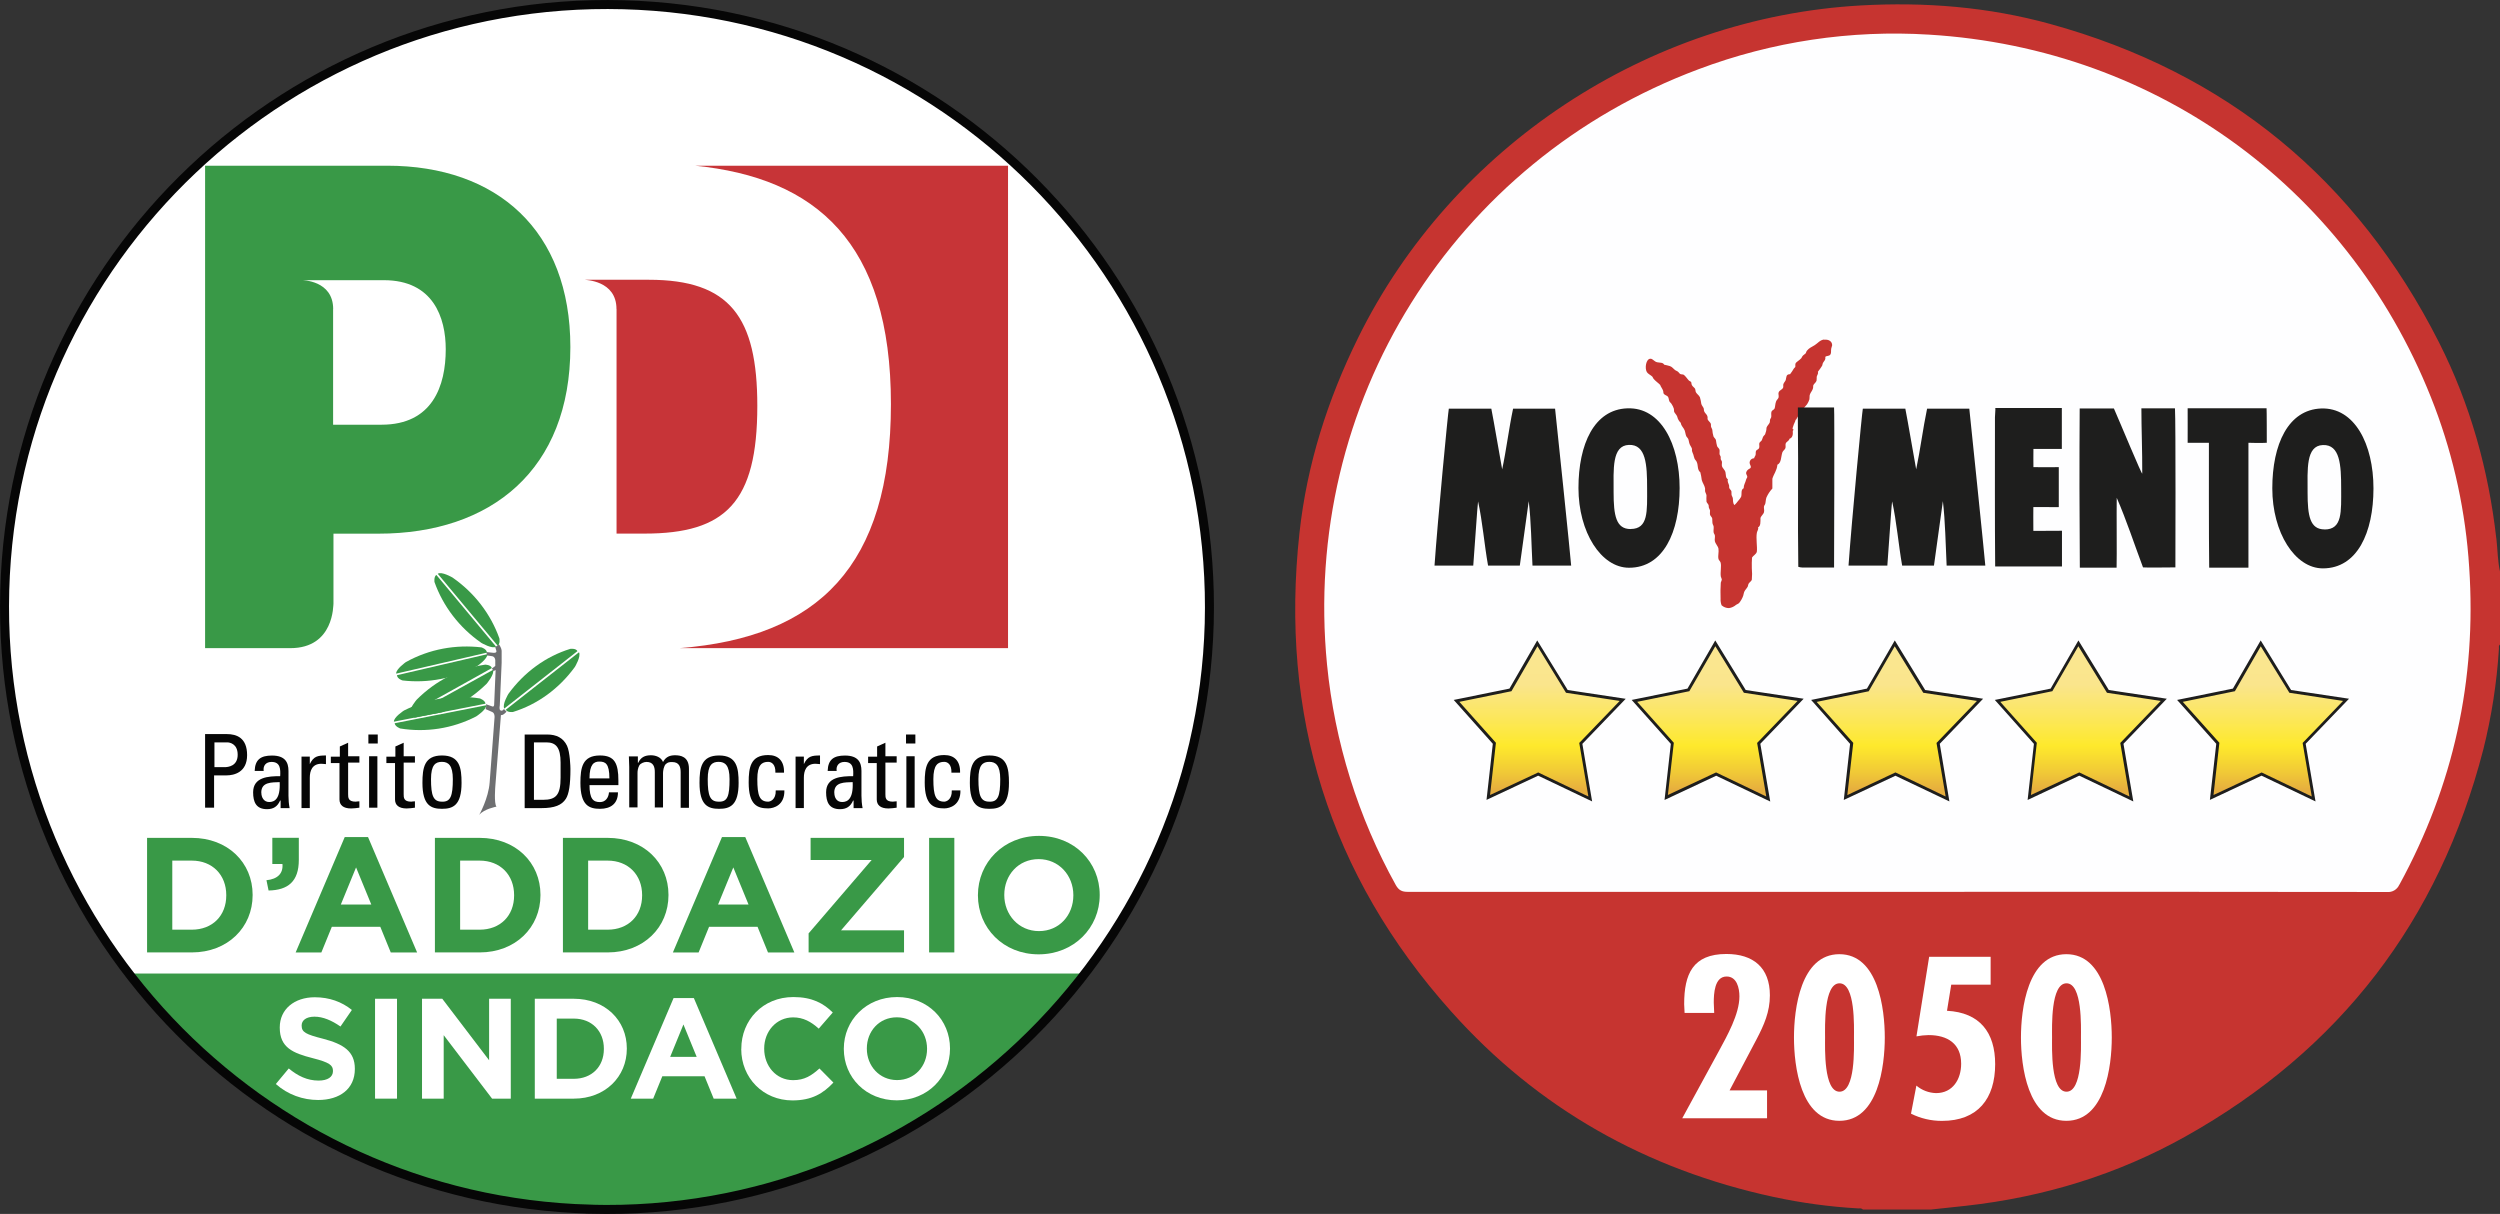 <?xml version="1.0" encoding="UTF-8"?>
<svg xmlns="http://www.w3.org/2000/svg" xmlns:xlink="http://www.w3.org/1999/xlink" id="Livello_2" data-name="Livello 2" viewBox="0 0 352.89 171.35">
  <rect x="0" y="0" width="352.89" height="171.35" fill="#333333" stroke="none"/>
  <defs>
    <style>
      .cls-1, .cls-2 {
        fill: none;
      }

      .cls-2 {
        stroke: #060606;
        stroke-miterlimit: 22.93;
        stroke-width: 1.27px;
      }

      .cls-2, .cls-3, .cls-4, .cls-5, .cls-6 {
        fill-rule: evenodd;
      }

      .cls-7 {
        clip-path: url(#clippath);
      }

      .cls-8 {
        fill: #060606;
      }

      .cls-9, .cls-6 {
        fill: #fff;
      }

      .cls-10 {
        fill: #fefeff;
      }

      .cls-11 {
        fill: #bcbec0;
      }

      .cls-12 {
        fill: #c73438;
      }

      .cls-13 {
        fill: #c73437;
      }

      .cls-14, .cls-5 {
        fill: #c63430;
      }

      .cls-15, .cls-4 {
        fill: #1e1e1d;
      }

      .cls-16 {
        fill: #6e6f71;
      }

      .cls-17, .cls-3 {
        fill: #399947;
      }

      .cls-18 {
        fill: url(#Sfumatura_senza_nome_5);
      }

      .cls-19 {
        clip-path: url(#clippath-1);
      }

      .cls-20 {
        clip-path: url(#clippath-4);
      }

      .cls-21 {
        clip-path: url(#clippath-3);
      }

      .cls-22 {
        clip-path: url(#clippath-2);
      }

      .cls-23 {
        fill: url(#Sfumatura_senza_nome_5-5);
      }

      .cls-24 {
        fill: url(#Sfumatura_senza_nome_5-3);
      }

      .cls-25 {
        fill: url(#Sfumatura_senza_nome_5-2);
      }

      .cls-26 {
        fill: url(#Sfumatura_senza_nome_5-4);
      }
    </style>
    <clipPath id="clippath">
      <polygon class="cls-1" points="213.22 97.38 205.6 98.94 210.94 104.93 210.08 112.57 217.12 109.27 224.48 112.78 223.14 104.93 229.05 98.78 221.17 97.59 217.01 90.81 213.22 97.38"></polygon>
    </clipPath>
    <linearGradient id="Sfumatura_senza_nome_5" data-name="Sfumatura senza nome 5" x1="-1175.53" y1="-266.33" x2="-1175.19" y2="-266.33" gradientTransform="translate(17555.53 -82868.43) rotate(-90) scale(70.59 65.1)" gradientUnits="userSpaceOnUse">
      <stop offset="0" stop-color="#e6ae3e"></stop>
      <stop offset=".03" stop-color="#e6ae3e"></stop>
      <stop offset=".13" stop-color="#f0c837"></stop>
      <stop offset=".29" stop-color="#fee92c"></stop>
      <stop offset=".46" stop-color="#fce75d"></stop>
      <stop offset=".65" stop-color="#fae58c"></stop>
      <stop offset=".91" stop-color="#fae792"></stop>
      <stop offset=".95" stop-color="#fbeb9c"></stop>
      <stop offset="1" stop-color="#fbeb9c"></stop>
    </linearGradient>
    <clipPath id="clippath-1">
      <polygon class="cls-1" points="238.33 97.38 230.72 98.94 236.06 104.93 235.2 112.57 242.23 109.27 249.59 112.78 248.25 104.93 254.17 98.78 246.29 97.59 242.12 90.81 238.33 97.38"></polygon>
    </clipPath>
    <linearGradient id="Sfumatura_senza_nome_5-2" data-name="Sfumatura senza nome 5" x1="-1175.53" y1="-267.19" x2="-1175.19" y2="-267.19" gradientTransform="translate(17633.65 -82868.43) rotate(-90) scale(70.59 65.09)" xlink:href="#Sfumatura_senza_nome_5"></linearGradient>
    <clipPath id="clippath-2">
      <polygon class="cls-1" points="263.65 97.38 256.03 98.94 261.38 104.93 260.51 112.57 267.56 109.27 274.92 112.78 273.57 104.93 279.49 98.78 271.61 97.59 267.45 90.81 263.65 97.38"></polygon>
    </clipPath>
    <linearGradient id="Sfumatura_senza_nome_5-3" data-name="Sfumatura senza nome 5" y1="-267.84" y2="-267.84" gradientTransform="translate(17704.39 -82868.43) rotate(-90) scale(70.59 65.1)" xlink:href="#Sfumatura_senza_nome_5"></linearGradient>
    <clipPath id="clippath-3">
      <polygon class="cls-1" points="289.59 97.38 281.97 98.94 287.32 104.93 286.46 112.57 293.5 109.27 300.86 112.78 299.51 104.93 305.43 98.78 297.55 97.59 293.38 90.81 289.59 97.38"></polygon>
    </clipPath>
    <linearGradient id="Sfumatura_senza_nome_5-4" data-name="Sfumatura senza nome 5" x1="-1175.53" y1="-268.68" x2="-1175.19" y2="-268.68" gradientTransform="translate(17781.83 -82868.43) rotate(-90) scale(70.59 65.09)" xlink:href="#Sfumatura_senza_nome_5"></linearGradient>
    <clipPath id="clippath-4">
      <polygon class="cls-1" points="315.32 97.38 307.71 98.94 313.05 104.93 312.19 112.57 319.23 109.27 326.58 112.78 325.25 104.93 331.17 98.78 323.28 97.59 319.12 90.81 315.32 97.38"></polygon>
    </clipPath>
    <linearGradient id="Sfumatura_senza_nome_5-5" data-name="Sfumatura senza nome 5" y1="-269.4" y2="-269.4" gradientTransform="translate(17857.1 -82868.43) rotate(-90) scale(70.59 65.1)" xlink:href="#Sfumatura_senza_nome_5"></linearGradient>
  </defs>
  <g id="Livello_1-2" data-name="Livello 1">
    <g>
      <g>
        <circle class="cls-10" cx="267.64" cy="85.68" r="83.13"></circle>
        <path class="cls-14" d="M261.77,146.14c.06,1.78-.05,3.56-.34,5.32-.05,.31-.12,.62-.23,.91-.29,.73-.53,1.57-1.53,1.55s-1.24-.85-1.49-1.59c-.17-.51-.29-1.03-.34-1.56-.28-3.17-.37-6.34,.12-9.5,.05-.37,.15-.74,.28-1.09,.27-.68,.54-1.41,1.43-1.42,.95,0,1.23,.76,1.5,1.46,.25,.71,.4,1.46,.45,2.21,.13,1.23,.18,2.47,.15,3.71Z"></path>
        <path class="cls-14" d="M293.72,146.22c.06,1.76-.06,3.53-.34,5.27-.09,.62-.3,1.22-.63,1.76-.62,.94-1.59,.94-2.21,0-.44-.73-.69-1.56-.74-2.41-.37-3.22-.33-6.48,.12-9.69,.08-.63,.3-1.23,.65-1.76,.64-.92,1.61-.89,2.21,.09,.55,.91,.68,1.94,.79,2.98,.13,1.25,.18,2.5,.15,3.76Z"></path>
        <g class="cls-7">
          <rect class="cls-18" x="205.6" y="90.81" width="23.46" height="21.97"></rect>
        </g>
        <path class="cls-15" d="M217.12,109.03h0l7.09,3.4-1.29-7.56,5.71-5.93-7.58-1.15-4.03-6.57-3.67,6.35-7.35,1.5,5.16,5.78-.83,7.37,6.79-3.18Zm7.63,4.1l-7.63-3.64-7.29,3.42,.89-7.92-5.52-6.19,7.87-1.6,3.92-6.8,4.3,7,8.19,1.24-6.12,6.36,1.38,8.13Z"></path>
        <g class="cls-19">
          <rect class="cls-25" x="230.72" y="90.81" width="23.46" height="21.97"></rect>
        </g>
        <path class="cls-15" d="M242.23,109.03h0l7.09,3.4-1.29-7.56,5.71-5.93-7.58-1.15-4.03-6.57-3.67,6.35-7.36,1.5,5.17,5.78-.84,7.37,6.79-3.18Zm7.65,4.11l-7.63-3.64-7.29,3.42,.89-7.92-5.53-6.2,7.88-1.6,3.92-6.8,4.3,7,8.18,1.23-6.12,6.36,1.4,8.14Z"></path>
        <g class="cls-22">
          <rect class="cls-24" x="256.03" y="90.81" width="23.46" height="21.97"></rect>
        </g>
        <path class="cls-15" d="M267.55,109.03h0l7.09,3.4-1.29-7.56,.07-.07,5.64-5.86-7.58-1.15-4.03-6.56-3.67,6.35-7.35,1.5,5.17,5.78-.84,7.37,6.8-3.2Zm7.63,4.1l-7.63-3.63-7.29,3.42,.89-7.92-5.5-6.2,7.88-1.6,3.93-6.8,4.29,7,8.18,1.23-6.12,6.36,1.36,8.13Z"></path>
        <g class="cls-21">
          <rect class="cls-26" x="281.97" y="90.81" width="23.46" height="21.97"></rect>
        </g>
        <path class="cls-15" d="M293.5,109.03h0l7.08,3.4-1.29-7.56,.07-.07,5.64-5.86-7.59-1.15-4.04-6.57-3.67,6.35-7.35,1.5,5.16,5.78-.83,7.37,6.8-3.18Zm7.63,4.1l-7.63-3.64-7.29,3.43,.89-7.92-5.52-6.2,7.88-1.6,3.92-6.8,4.29,7,8.19,1.23-6.12,6.36,1.39,8.13Z"></path>
        <g class="cls-20">
          <rect class="cls-23" x="307.71" y="90.81" width="23.46" height="21.97"></rect>
        </g>
        <path class="cls-15" d="M319.23,109.03h0l7.09,3.4-1.29-7.56,.07-.07,5.64-5.86-7.58-1.15-4.04-6.56-3.65,6.34-7.36,1.5,5.17,5.78-.83,7.37,6.79-3.18Zm7.63,4.1l-7.63-3.64-7.29,3.42,.9-7.92-5.53-6.19,7.88-1.6,3.92-6.8,4.29,7,8.18,1.23-6.12,6.36,1.39,8.13Z"></path>
        <path class="cls-5" d="M257.5,47.92c-.62,.08-.88,.51-1.36,.81s-.75,.37-1.08,.77c-.11,.14-.12,.31-.2,.4s-.32,.22-.43,.37c-.07,.08-.1,.23-.17,.3-.29,.32-.71,.51-.81,.74-.06,.15,0,.32-.03,.47-.02,.08-.14,.14-.2,.23-.16,.28-.34,.55-.54,.81-.59,0-.5,.4-.61,.81-.04,.17-.27,.37-.34,.6-.04,.16,.02,.34-.03,.48-.13,.32-.52,.34-.64,.7-.07,.21,.05,.39,0,.68-.03,.18-.27,.36-.34,.54-.16,.38-.13,.82-.23,1.04-.08,.17-.37,.25-.43,.43-.09,.24,0,.52-.04,.77-.02,.12-.13,.23-.17,.37,0,.12-.02,.25-.03,.37-.11,.29-.36,.45-.47,.77,0,.32-.08,.64-.2,.94-.04,.08-.17,.15-.24,.27-.11,.17-.15,.44-.23,.57s-.29,.23-.34,.4,.05,.46-.03,.68-.34,.22-.43,.4-.02,.39-.07,.58-.19,.29-.2,.47c-.35,0-.63,.27-.64,.61,0,0,0,.02,0,.02,0,.25,.21,.45,.17,.64s-.26,.2-.4,.34c-.14,.12-.24,.28-.27,.47,0,.19,.18,.38,.17,.54s-.13,.23-.17,.4c-.11,.48-.34,.7-.34,1.21-.45,.23-.22,.77-.36,1.21-.12,.22-.27,.42-.44,.6-.15,.21-.32,.4-.5,.57-.26-.3-.18-.64-.23-.97-.02-.14-.13-.28-.17-.43s0-.38-.03-.54-.23-.28-.3-.47c-.04-.11,0-.24-.03-.37-.06-.27-.27-.48-.17-.87-.34-.21-.25-.53-.34-.98-.08-.37-.44-.58-.5-.9-.04-.2,.03-.41,0-.6-.03-.14-.14-.23-.17-.37s.02-.22,0-.3c-.03-.15-.15-.27-.17-.41s.04-.41,0-.6-.24-.3-.34-.5c-.08-.29-.13-.58-.17-.88-.06-.19-.25-.31-.34-.5-.09-.31-.15-.62-.17-.94-.02-.13-.13-.27-.17-.4s0-.32-.03-.44c-.1-.27-.43-.44-.47-.7,.08-.63-.36-.68-.5-1.14-.03-.11,0-.23-.04-.34-.08-.22-.28-.4-.34-.64-.04-.32-.11-.63-.2-.94-.14-.31-.49-.47-.6-.8-.04-.11-.02-.27-.07-.37-.07-.16-.32-.3-.44-.5s-.06-.37-.13-.47-.2-.11-.3-.2c-.23-.23-.55-.73-.77-.84-.13-.06-.34-.02-.47-.1s-.21-.25-.34-.34-.25-.12-.37-.2c-.25-.19-.42-.46-.74-.57-.26-.08-.53-.14-.81-.2-.2-.34-.53-.25-.98-.34s-.61-.51-.97-.5c-.62,.02-.82,1.33-.5,1.88,.13,.24,.59,.46,.77,.64,.07,.07,.11,.22,.17,.3,.28,.34,.68,.6,.94,.87,.09,.29,.34,.55,.43,.87,.04,.11,0,.25,.07,.37,.13,.21,.48,.26,.6,.43s.11,.42,.2,.64c.07,.15,.21,.22,.3,.37,.15,.22,.26,.45,.34,.7,.03,.14,0,.28,.03,.4,.07,.21,.34,.42,.44,.7,.07,.34,.25,.64,.5,.88,.07,.48,.39,.66,.54,1.04,.1,.25,.12,.56,.23,.83,.06,.14,.2,.23,.27,.37,.1,.21,.11,.5,.2,.74s.28,.46,.34,.68c0,.1,0,.2,0,.3,.03,.15,.15,.38,.2,.54s.1,.42,.17,.57,.23,.27,.3,.44c.23,.49,.05,1.12,.51,1.47,.09,.35,.16,.71,.2,1.08,.1,.4,.39,.75,.47,1.18,.02,.11-.02,.26,0,.4,.03,.2,.18,.4,.2,.6-.02,.29-.02,.58,0,.88,.04,.17,.24,.32,.3,.5,.03,.1,0,.24,.04,.37s.15,.27,.16,.4-.04,.38,0,.57,.26,.34,.3,.5,0,.44,.04,.68,.15,.34,.17,.5c.03,.28-.05,.57,0,.84,.03,.15,.15,.27,.17,.4,.05,.27-.05,.54,0,.81,.08,.39,.44,.7,.51,1.07,.08,.48-.1,1,0,1.44,.03,.18,.24,.32,.3,.51,.15,.51-.06,1.36,.03,1.97,.03,.17,.14,.32,.14,.44s-.11,.29-.14,.44c-.05,.75-.06,1.5-.03,2.25-.02,.32,.03,.64,.14,.94,.29,.26,.66,.4,1.04,.4,.38-.05,.73-.22,1.02-.47,.13-.08,.31-.15,.4-.23,.26-.32,.47-.68,.6-1.07,.06-.17,.06-.34,.13-.51,.13-.3,.39-.52,.51-.77,.05-.12,.04-.26,.1-.37,.12-.23,.42-.37,.47-.6,.05-.53,.05-1.07,0-1.61,0-.54-.02-1.02,.03-1.51,.17-.29,.62-.47,.68-.84,.08-.68-.14-1.86,0-2.65,.05-.29,.27-.48,.17-.77,.38-.17,.34-.75,.34-1.31,.07-.29,.43-.54,.5-.84s-.05-.55,0-.81c.02-.12,.13-.21,.17-.34,.08-.3,.07-.63,.17-.91,.21-.47,.49-.9,.84-1.27v-1.38c.2-.68,.64-1.15,.71-1.98,.57-.27,.49-1.09,.7-1.74,.08-.23,.36-.39,.43-.6s-.02-.45,.04-.64c.08-.28,.5-.38,.53-.68,.4-.13,.53-.52,.47-1.11l.11-.16s-.02-.04-.03-.06c-.07-.01-.12-.08-.11-.15,0,0,0,0,0-.01,.1-.36,.23-.7,.4-1.04v-.06c0-.06,.04-.11,.1-.12,0,0,0,0,0,0,.43-.77,.95-1.5,1.54-2.15,.15-.22,.26-.46,.34-.71,.04-.18,0-.36,.03-.54,.11-.53,.55-.74,.5-1.36,.04-.27,.37-.43,.47-.71,.02-.19,.04-.38,.03-.57,.05-.25,.27-.45,.16-.7,.22-.28,.42-.57,.61-.87,.05-.1,.04-.24,.1-.37,.14-.28,.42-.42,.34-.87,.22-.21,.55-.05,.74-.37,.12-.2,.04-.48,.1-.81,.04-.23,.14-.38,.13-.5-.02-.52-.5-.82-1.11-.74"></path>
        <path class="cls-15" d="M253.78,57.51v2.06c.09,6.74-.04,13.71,.06,20.44,.18,.06,.38,.09,.57,.1h4.48s.08-22.34,0-22.59h-5.1"></path>
        <path class="cls-4" d="M219.53,57.69h-5.95c-.59,2.78-.96,5.87-1.54,8.56-.1-.46-1.26-7.27-1.53-8.56h-6c-.09,.3-1.57,15.68-2.02,22.15h5.47c.18-2.2,.6-8.73,.68-9.06,.63,2.86,.88,6.09,1.41,9.06h4.48c.02-.09,1.14-8.21,1.26-9.1,.34,2.88,.37,6.04,.53,9.1h5.46c-.05-.95-2.22-21.81-2.27-22.15"></path>
        <path class="cls-4" d="M277.97,57.69h-5.95c-.58,2.78-.97,5.87-1.54,8.56-.1-.46-1.26-7.27-1.53-8.56h-6c-.09,.3-1.56,15.68-2.02,22.15h5.48c.18-2.2,.59-8.73,.68-9.06,.63,2.86,.89,6.09,1.41,9.06h4.49c.02-.09,1.14-8.21,1.26-9.1,.34,2.88,.38,6.04,.53,9.1h5.46c-.06-.95-2.22-21.81-2.26-22.15"></path>
        <path class="cls-4" d="M287.03,71.58h2.2c.52,0,.98,.02,1.38,0v-5.64c-1.02,0-2.14,.03-3.58,0,0-.57-.02-1.92,0-2.57h4.01v-5.78h-9.39c.04,.27-.05,.85-.05,1.3,0,7.03-.03,14.25,.03,21.07h9.43v-5.04s-2.77,0-4.04,.02c-.02-.87,0-3.36,0-3.36"></path>
        <path class="cls-4" d="M302.27,57.66c0,2.83,.14,6.14,.12,9.18,0,.36-3.19-7.35-4-9.18h-4.83c-.05,7.37-.04,15.1,.02,22.47h5.19c.05-1.55-.02-8.07,.02-9.86,1.36,3.1,2.49,6.59,3.71,9.82,.07,.05,4.57,0,4.57,0,0,0,.06-20.6-.06-22.45h-4.74Z"></path>
        <path class="cls-4" d="M308.8,57.63c-.02,1.38,.03,3.36,0,4.87h3c0,1.92-.02,13.55,.04,17.63h5.54v-17.63s1.84,.06,2.59,0c0,0,0-4.8-.03-4.87h-11.15Z"></path>
        <path class="cls-15" d="M230.17,74.68h0c-2.06,0-2.4-1.92-2.4-5.18s-.27-6.61,2.16-6.7c2.43-.09,2.57,2.84,2.57,6.09s.2,5.78-2.33,5.78m-.49-17.03c-4.64,.18-6.87,5.03-6.87,11.25s3.19,11.25,7.14,11.25c4.85,0,7.14-5.04,7.14-11.25s-2.66-11.43-7.37-11.25"></path>
        <path class="cls-15" d="M328.13,74.73h0c-2.07,0-2.4-1.92-2.4-5.19s-.27-6.63,2.16-6.72,2.58,2.84,2.58,6.12,.2,5.8-2.34,5.8m-.49-17.08c-4.65,.18-6.89,5.05-6.89,11.28s3.19,11.29,7.14,11.29c4.86,0,7.14-5.06,7.14-11.29s-2.66-11.46-7.4-11.28"></path>
        <path class="cls-14" d="M352.37,76.02c-1.09-9.69-3.68-18.96-8.07-27.65-11.67-23.06-29.98-38.12-54.91-44.99-8.74-2.41-17.67-3.12-26.75-2.61-30.04,1.7-57.65,19.94-70.95,46.94-4.29,8.71-7.21,17.85-8.26,27.5-2.81,25.64,4.19,48.3,21.41,67.56,12.23,13.7,27.56,22.31,45.54,26.19,3.91,.84,7.87,1.38,11.86,1.61,.24,0,.51-.06,.71,.16h9.64c1.65-.18,3.29-.34,4.94-.53,10.97-1.22,21.36-4.4,30.98-9.79,21.75-12.2,35.76-30.39,42.02-54.6,1.17-4.67,1.91-9.43,2.21-14.24,0-.21-.07-.45,.17-.6v-10.2c-.36-1.57-.35-3.17-.53-4.75Zm-13.69,48.85c-.29,.69-.99,1.11-1.73,1.04-23.05-.03-46.1-.04-69.16-.02-23.05,.01-46.08,.01-69.06,0-.82,0-1.27-.2-1.7-.95-5.33-9.6-8.63-20.19-9.71-31.12-3.61-36.88,17.72-71.1,52.47-84.06,10.37-3.9,21.46-5.56,32.52-4.87,32.49,1.97,59.86,22.17,71.37,52.57,2.73,7.25,4.37,14.87,4.86,22.61,1.07,15.9-2.22,30.83-9.85,44.81Z"></path>
        <path class="cls-9" d="M237.79,142.98l-.06-1.24c0-4.23,1.21-7.08,5.96-7.08,3.78,0,6.14,1.91,6.14,5.84,0,2.33-.82,4.17-1.88,6.2l-3.81,7.22h5.29v3.93h-11.97l5.14-9.43c1.18-2.18,2.93-5.26,2.93-7.77,0-1.18-.36-2.81-1.81-2.81-1.72,0-1.81,2.45-1.81,3.69l.06,1.45h-4.17Z"></path>
        <path class="cls-9" d="M266.05,146.45c0,4.02-.93,11.76-6.41,11.76s-6.41-7.74-6.41-11.76,.93-11.76,6.41-11.76,6.41,7.74,6.41,11.76Zm-8.43,0c0,1.48-.21,7.65,2.04,7.65s2.04-6.16,2.04-7.65,.21-7.65-2.04-7.65-2.04,6.17-2.04,7.65h0Z"></path>
        <path class="cls-9" d="M272.28,135.06h8.71v3.93h-5.56l-.6,3.69c4.63,.24,6.8,3.06,6.8,7.53,0,4.87-2.45,8.01-7.5,8.01-1.52,.01-3.02-.34-4.38-1.02l.76-3.96c.78,.66,1.76,1.03,2.78,1.06,2.38,0,3.54-1.99,3.54-4.14,0-2.84-1.93-4.05-4.59-4.05-.58,.01-1.15,.07-1.72,.18l1.79-11.22Z"></path>
        <path class="cls-9" d="M298.09,146.45c0,4.02-.94,11.76-6.41,11.76s-6.41-7.74-6.41-11.76,.94-11.76,6.41-11.76,6.41,7.74,6.41,11.76Zm-8.43,0c0,1.48-.21,7.65,2.04,7.65s2.04-6.16,2.04-7.65,.21-7.65-2.04-7.65-2.04,6.17-2.04,7.65Z"></path>
      </g>
      <g>
        <g>
          <path id="path4" class="cls-6" d="M83.37,170.68C36.41,169.43-.59,130.32,.67,83.37,1.93,36.41,41.03-.59,87.99,.67c46.96,1.26,83.96,40.36,82.7,87.32-1.32,46.96-40.42,83.96-87.32,82.7h0Z"></path>
          <path class="cls-3" d="M18.21,137.42c15.06,19.62,38.5,32.55,65.16,33.26,28.28,.76,53.7-12.4,69.74-33.26H18.21Z"></path>
          <g id="g74">
            <rect id="rect6" class="cls-9" x="28.94" y="23.55" width="113.2" height="67.89"></rect>
            <path id="path8" class="cls-17" d="M47.02,43.63v16.32h6.84c7.21,0,9.06-5.51,9.06-10.65,0-4.45-1.75-9.75-8.74-9.75h-11.55s4.4,0,4.4,4.08Zm-6.04,47.86h-12.03V23.39h25.7c15.53,0,25.86,9.17,25.86,25.6,0,17.33-11.18,26.34-27.08,26.34h-6.36v9.91c-.05,.05,.16,6.25-6.09,6.25h0Z"></path>
            <path id="path10" class="cls-12" d="M87.03,43.63v31.69h3.97c11.45,0,15.9-4.45,15.9-18.02,0-12.56-3.87-17.81-15.32-17.81h-9.01c0,.05,4.45,.05,4.45,4.13h0Z"></path>
            <path id="path12" class="cls-13" d="M98.1,23.39c17.06,1.7,27.66,10.81,27.66,33.65s-10.23,32.91-29.84,34.45h46.37V23.39h-44.2Z"></path>
            <path id="path14" class="cls-16" d="M69.91,91.33s.42-.26,.48-.42c0,0,.37,.42,.42,.95v1.7l-.26,5.99s-.11,.53,.05,.69c0,0,.26,.26,.53-.16l.37,.37s-.48,.58-.79,.48l-.79,10.02s-.21,2.49,.16,2.91c0,0-1.75,.32-2.44,1.17,0,0,1.32-2.33,1.48-4.61l.69-9.17s.05-.58-.32-.74l-.95-.42s.16-.42,.05-.69l.9,.32s.21,.11,.26-.21l.21-4.93-.32,.16s-.05-.21-.21-.37l.48-.37v-.79s0-.48-.42-.58l-.74-.11s-.05-.32-.11-.48l1.01,.11s.48,.05,.42-.26l-.16-.53Z"></path>
            <path id="path16" class="cls-17" d="M81.73,92.07c.32,.58-.58,2.07-.58,2.07-2.23,3.07-5.3,5.3-8.74,6.36,0,0-.79,.11-1.01-.32l10.33-8.11Z"></path>
            <path id="path18" class="cls-17" d="M71.18,100.02c-.32-.58,.58-2.07,.58-2.07,2.23-3.07,5.3-5.3,8.74-6.36,0,0,.79-.11,1.01,.32l-10.33,8.11Z"></path>
            <path id="path20" class="cls-17" d="M68.8,92.34c.05,.64-1.38,1.64-1.38,1.64-3.34,1.8-7.05,2.49-10.6,2.07,0,0-.74-.21-.79-.74l12.77-2.97Z"></path>
            <path id="path22" class="cls-17" d="M55.92,95.09c-.05-.64,1.38-1.64,1.38-1.64,3.34-1.85,7.05-2.49,10.65-2.07,0,0,.74,.21,.79,.74l-12.83,2.97Z"></path>
            <path id="path24" class="cls-17" d="M68.64,99.54c.05,.64-1.43,1.59-1.43,1.59-3.39,1.75-7.15,2.28-10.71,1.7,0,0-.74-.26-.79-.74l12.93-2.54Z"></path>
            <path id="path26" class="cls-17" d="M55.6,101.88c-.05-.64,1.43-1.59,1.43-1.59,3.39-1.7,7.15-2.28,10.71-1.7,0,0,.74,.26,.79,.74l-12.93,2.54Z"></path>
            <path id="path28" class="cls-17" d="M58.57,101.29c-.21-.05-.37-.16-.48-.37l11.5-6.36c.26,.58-.9,1.96-.9,1.96-1.85,1.8-3.97,3.18-6.31,4.03l-3.82,.74Z"></path>
            <path id="path30" class="cls-11" d="M62.38,100.5l-3.82,.79,3.82-.79Z"></path>
            <path id="path32" class="cls-17" d="M57.93,100.71c-.26-.64,.9-1.96,.9-1.96,2.7-2.7,6.09-4.4,9.65-4.93,0,0,.79,0,.95,.48l-11.5,6.41Z"></path>
            <path id="path34" class="cls-17" d="M70.02,91.28c-.53,.37-2.07-.53-2.07-.53-3.13-2.17-5.41-5.19-6.62-8.59,0,0-.11-.74,.26-1.01l8.43,10.12Z"></path>
            <path id="path36" class="cls-17" d="M61.8,80.99c.53-.37,2.07,.53,2.07,.53,3.13,2.17,5.41,5.19,6.62,8.59,0,0,.16,.79-.26,1.01l-8.43-10.12Z"></path>
            <path id="path38" class="cls-8" d="M30.27,108.29h1.43c.53,0,1.85-.16,1.85-1.75s-1.17-1.75-1.48-1.75h-1.8v3.5Zm-1.32,5.72v-10.39h3.07c1.38,0,2.86,.53,2.86,2.97s-1.85,2.86-2.91,2.86h-1.75v4.56h-1.27Z"></path>
            <path id="path40" class="cls-8" d="M36.89,111.89c0,.69,.37,1.32,1.11,1.32s1.59-.42,1.48-2.81c-1.11,.05-2.6-.05-2.6,1.48h0Zm2.65,1.11h0c-.37,.85-.95,1.22-1.85,1.22-1.54,0-1.96-1.01-1.96-2.38,0-2.17,2.17-2.28,3.82-2.28,.05-.95,.05-2.01-1.22-2.01-.79,0-1.22,.53-1.11,1.27h-1.27c.05-1.64,.9-2.17,2.44-2.17,1.85,0,2.33,.95,2.33,2.17v3.5c0,.58,.05,1.17,.16,1.75h-1.27v-1.06h-.05Z"></path>
            <path id="path42" class="cls-8" d="M43.73,107.86h0c.53-1.11,1.11-1.22,2.28-1.22v1.22c-.21,0-.42-.05-.64-.05-1.32,0-1.64,1.01-1.64,1.96v4.29h-1.17v-7.26h1.17v1.06Z"></path>
            <path id="path44" class="cls-8" d="M47.97,106.75v-1.38l1.17-.53v1.91h1.59v.9h-1.59v4.45c0,.48,0,1.06,1.06,1.06,.11,0,.26-.05,.53-.05v.9c-.37,.05-.79,.11-1.17,.11-1.11,0-1.64-.48-1.64-1.27v-5.14h-1.22v-.9h1.27v-.05Z"></path>
            <path id="path46" class="cls-8" d="M53.27,114.01h-1.17v-7.26h1.17v7.26Zm-1.27-10.33h1.32v1.27h-1.32v-1.27Z"></path>
            <path id="path48" class="cls-8" d="M55.81,106.75v-1.38l1.17-.53v1.91h1.59v.9h-1.59v4.45c0,.48,0,1.06,1.06,1.06,.11,0,.26-.05,.53-.05v.9c-.37,.05-.79,.11-1.17,.11-1.11,0-1.64-.48-1.64-1.27v-5.14h-1.22v-.9h1.27v-.05Z"></path>
            <path id="path50" class="cls-8" d="M63.92,109.98c0-1.96-.64-2.44-1.54-2.44s-1.54,.42-1.54,2.44c0,2.33,.32,3.18,1.54,3.18,1.22,.05,1.54-.79,1.54-3.18Zm-4.29,.53c0-2.12,.26-3.87,2.76-3.87s2.76,1.75,2.76,3.87c0,3.18-1.22,3.66-2.76,3.66s-2.76-.48-2.76-3.66Z"></path>
            <path id="path52" class="cls-8" d="M75.37,112.9h1.27c1.85,0,2.49-.69,2.49-3.13v-2.12c0-2.12-.64-2.86-2.01-2.86h-1.75v8.11Zm-1.32-9.22h3.18c1.32,0,2.28,.48,2.81,1.59,.42,.9,.48,2.97,.48,3.29,0,2.23-.21,3.5-.64,4.19-.58,.9-1.59,1.32-3.44,1.32h-2.38v-10.39Z"></path>
            <path id="path54" class="cls-8" d="M86.02,109.88c0-2.12-.58-2.38-1.43-2.38-.74,0-1.38,.37-1.38,2.38h2.81Zm-2.81,.9c0,2.01,.53,2.44,1.48,2.44,.79,0,1.22-.64,1.27-1.38h1.27c0,1.59-1.01,2.33-2.54,2.33s-2.76-.48-2.76-3.66c0-2.12,.26-3.87,2.76-3.87,2.07,0,2.6,1.11,2.6,3.55v.64h-4.08v-.05Z"></path>
            <path id="path56" class="cls-8" d="M92.43,114.01v-5.03c0-.74-.21-1.43-1.17-1.43-.37,0-.85,.21-1.01,.48-.21,.37-.26,.79-.26,1.06v4.88h-1.17v-5.72c0-.53-.05-1.01-.05-1.48h1.27v.9h.05c.37-.79,.95-1.06,1.8-1.06,.64,0,1.43,.26,1.7,.95,.42-.79,1.06-.95,1.7-.95,.74,0,1.96,.16,1.96,1.91v5.51h-1.17v-5.03c0-.74-.21-1.43-1.17-1.43-.42,0-.58,0-.9,.26s-.42,1.01-.42,1.27v4.88h-1.17v.05Z"></path>
            <path id="path58" class="cls-8" d="M102.98,109.98c0-1.96-.64-2.44-1.54-2.44s-1.54,.42-1.54,2.44c0,2.33,.32,3.18,1.54,3.18,1.27,.05,1.54-.79,1.54-3.18Zm-4.24,.53c0-2.12,.26-3.87,2.76-3.87s2.76,1.75,2.76,3.87c0,3.18-1.22,3.66-2.76,3.66s-2.76-.48-2.76-3.66Z"></path>
            <path id="path60" class="cls-8" d="M109.45,109.08c.05-1.22-.58-1.54-1.01-1.54-.9,0-1.54,.42-1.54,2.44,0,2.33,.32,3.18,1.54,3.18,.26,0,1.11-.26,1.06-1.59h1.22c.05,2.07-1.48,2.54-2.28,2.54-1.54,0-2.76-.48-2.76-3.66,0-2.12,.26-3.87,2.76-3.87,1.43,0,2.28,.85,2.23,2.49h-1.22Z"></path>
            <path id="path62" class="cls-8" d="M113.47,107.86h0c.53-1.11,1.11-1.22,2.28-1.22v1.22c-.21,0-.42-.05-.64-.05-1.32,0-1.64,1.01-1.64,1.96v4.29h-1.17v-7.26h1.17v1.06Z"></path>
            <path id="path64" class="cls-8" d="M117.77,111.89c0,.69,.32,1.32,1.11,1.32,.74,0,1.59-.42,1.48-2.81-1.11,.05-2.6-.05-2.6,1.48Zm2.65,1.11h0c-.37,.85-.95,1.22-1.85,1.22-1.54,0-1.96-1.01-1.96-2.38,0-2.17,2.17-2.28,3.82-2.28,.05-.95,.05-2.01-1.22-2.01-.79,0-1.22,.53-1.11,1.27h-1.27c.05-1.64,.9-2.17,2.44-2.17,1.85,0,2.33,.95,2.33,2.17v3.5c0,.58,.05,1.17,.16,1.75h-1.27v-1.06h-.05Z"></path>
            <path id="path66" class="cls-8" d="M123.81,106.75v-1.38l1.17-.53v1.91h1.59v.9h-1.59v4.45c0,.48,0,1.06,1.06,1.06,.11,0,.26-.05,.53-.05v.9c-.37,.05-.79,.11-1.17,.11-1.11,0-1.64-.48-1.64-1.27v-5.14h-1.22v-.9h1.27v-.05Z"></path>
            <path id="path68" class="cls-8" d="M129.11,114.01h-1.17v-7.26h1.17v7.26Zm-1.22-10.33h1.32v1.27h-1.32v-1.27Z"></path>
            <path id="path70" class="cls-8" d="M134.3,109.08c.05-1.22-.58-1.54-1.01-1.54-.9,0-1.54,.42-1.54,2.44,0,2.33,.32,3.18,1.54,3.18,.26,0,1.11-.26,1.06-1.59h1.22c.05,2.07-1.48,2.54-2.28,2.54-1.54,0-2.76-.48-2.76-3.66,0-2.12,.26-3.87,2.76-3.87,1.43,0,2.28,.85,2.23,2.49h-1.22Z"></path>
            <path id="path72" class="cls-8" d="M141.19,109.98c0-1.96-.64-2.44-1.54-2.44s-1.54,.42-1.54,2.44c0,2.33,.32,3.18,1.54,3.18,1.22,.05,1.54-.79,1.54-3.18Zm-4.29,.53c0-2.12,.26-3.87,2.76-3.87s2.76,1.75,2.76,3.87c0,3.18-1.22,3.66-2.76,3.66s-2.76-.48-2.76-3.66Z"></path>
          </g>
          <path id="path4-2" data-name="path4" class="cls-2" d="M83.37,170.68C36.41,169.43-.59,130.32,.67,83.37,1.93,36.41,41.03-.59,87.99,.67c46.96,1.26,83.96,40.36,82.7,87.32-1.32,46.96-40.42,83.96-87.32,82.7h0Z"></path>
        </g>
        <g>
          <path class="cls-17" d="M20.76,118.27h6.31c5.08,0,8.59,3.49,8.59,8.04v.04c0,4.55-3.51,8.09-8.59,8.09h-6.31v-16.17Zm3.56,3.21v9.75h2.75c2.91,0,4.87-1.96,4.87-4.83v-.05c0-2.86-1.96-4.87-4.87-4.87h-2.75Z"></path>
          <path class="cls-17" d="M37.61,124.25c1.59-.16,2.38-.97,2.26-2.29h-1.43v-3.7h3.74v3.12c0,3.05-1.53,4.27-4.27,4.32l-.3-1.46Z"></path>
          <path class="cls-17" d="M48.67,118.16h3.28l6.93,16.29h-3.72l-1.48-3.63h-6.84l-1.48,3.63h-3.63l6.93-16.29Zm3.74,9.52l-2.15-5.24-2.15,5.24h4.3Z"></path>
          <path class="cls-17" d="M61.39,118.27h6.31c5.08,0,8.59,3.49,8.59,8.04v.04c0,4.55-3.51,8.09-8.59,8.09h-6.31v-16.17Zm3.56,3.21v9.75h2.75c2.91,0,4.87-1.96,4.87-4.83v-.05c0-2.86-1.96-4.87-4.87-4.87h-2.75Z"></path>
          <path class="cls-17" d="M79.46,118.27h6.31c5.08,0,8.59,3.49,8.59,8.04v.04c0,4.55-3.51,8.09-8.59,8.09h-6.31v-16.17Zm3.56,3.21v9.75h2.75c2.91,0,4.87-1.96,4.87-4.83v-.05c0-2.86-1.96-4.87-4.87-4.87h-2.75Z"></path>
          <path class="cls-17" d="M101.92,118.16h3.28l6.93,16.29h-3.72l-1.48-3.63h-6.84l-1.48,3.63h-3.63l6.93-16.29Zm3.74,9.52l-2.15-5.24-2.15,5.24h4.3Z"></path>
          <path class="cls-17" d="M114.15,131.74l8.89-10.35h-8.62v-3.12h13.19v2.7l-8.89,10.35h8.89v3.12h-13.47v-2.7Z"></path>
          <path class="cls-17" d="M131.15,118.27h3.56v16.17h-3.56v-16.17Z"></path>
          <path class="cls-17" d="M138.04,126.4v-.05c0-4.6,3.63-8.36,8.62-8.36s8.57,3.72,8.57,8.32v.04c0,4.6-3.63,8.36-8.62,8.36s-8.57-3.72-8.57-8.32Zm13.47,0v-.05c0-2.77-2.03-5.08-4.9-5.08s-4.85,2.26-4.85,5.04v.04c0,2.77,2.03,5.08,4.9,5.08s4.85-2.26,4.85-5.04Z"></path>
        </g>
        <g>
          <path class="cls-9" d="M38.93,153.02l1.83-2.2c1.27,1.05,2.6,1.71,4.21,1.71,1.27,0,2.03-.5,2.03-1.33v-.04c0-.79-.48-1.19-2.84-1.79-2.84-.72-4.67-1.51-4.67-4.31v-.04c0-2.56,2.06-4.25,4.94-4.25,2.06,0,3.81,.64,5.24,1.79l-1.61,2.34c-1.25-.87-2.48-1.39-3.67-1.39s-1.81,.54-1.81,1.23v.04c0,.93,.6,1.23,3.04,1.85,2.86,.75,4.47,1.77,4.47,4.23v.04c0,2.8-2.13,4.37-5.18,4.37-2.14,0-4.29-.75-5.98-2.26Z"></path>
          <path class="cls-9" d="M52.94,140.98h3.1v14.1h-3.1v-14.1Z"></path>
          <path class="cls-9" d="M59.57,140.98h2.86l6.61,8.68v-8.68h3.06v14.1h-2.64l-6.83-8.96v8.96h-3.06v-14.1Z"></path>
          <path class="cls-9" d="M75.49,140.98h5.5c4.43,0,7.49,3.04,7.49,7.01v.04c0,3.97-3.06,7.05-7.49,7.05h-5.5v-14.1Zm3.1,2.8v8.5h2.4c2.54,0,4.25-1.71,4.25-4.21v-.04c0-2.5-1.71-4.25-4.25-4.25h-2.4Z"></path>
          <path class="cls-9" d="M95.08,140.88h2.86l6.04,14.2h-3.24l-1.29-3.16h-5.96l-1.29,3.16h-3.16l6.04-14.2Zm3.26,8.3l-1.87-4.57-1.87,4.57h3.75Z"></path>
          <path class="cls-9" d="M104.64,148.07v-.04c0-4.01,3.02-7.29,7.35-7.29,2.66,0,4.25,.89,5.56,2.18l-1.98,2.28c-1.09-.99-2.2-1.59-3.61-1.59-2.38,0-4.09,1.98-4.09,4.39v.04c0,2.42,1.67,4.43,4.09,4.43,1.61,0,2.6-.65,3.71-1.65l1.97,1.99c-1.45,1.55-3.06,2.52-5.78,2.52-4.15,0-7.23-3.2-7.23-7.25Z"></path>
          <path class="cls-9" d="M119.11,148.07v-.04c0-4.01,3.16-7.29,7.52-7.29s7.47,3.24,7.47,7.25v.04c0,4.01-3.16,7.29-7.51,7.29s-7.48-3.24-7.48-7.25Zm11.75,0v-.04c0-2.42-1.77-4.43-4.27-4.43s-4.23,1.98-4.23,4.39v.04c0,2.42,1.77,4.43,4.27,4.43s4.23-1.98,4.23-4.39Z"></path>
        </g>
      </g>
    </g>
  </g>
</svg>
